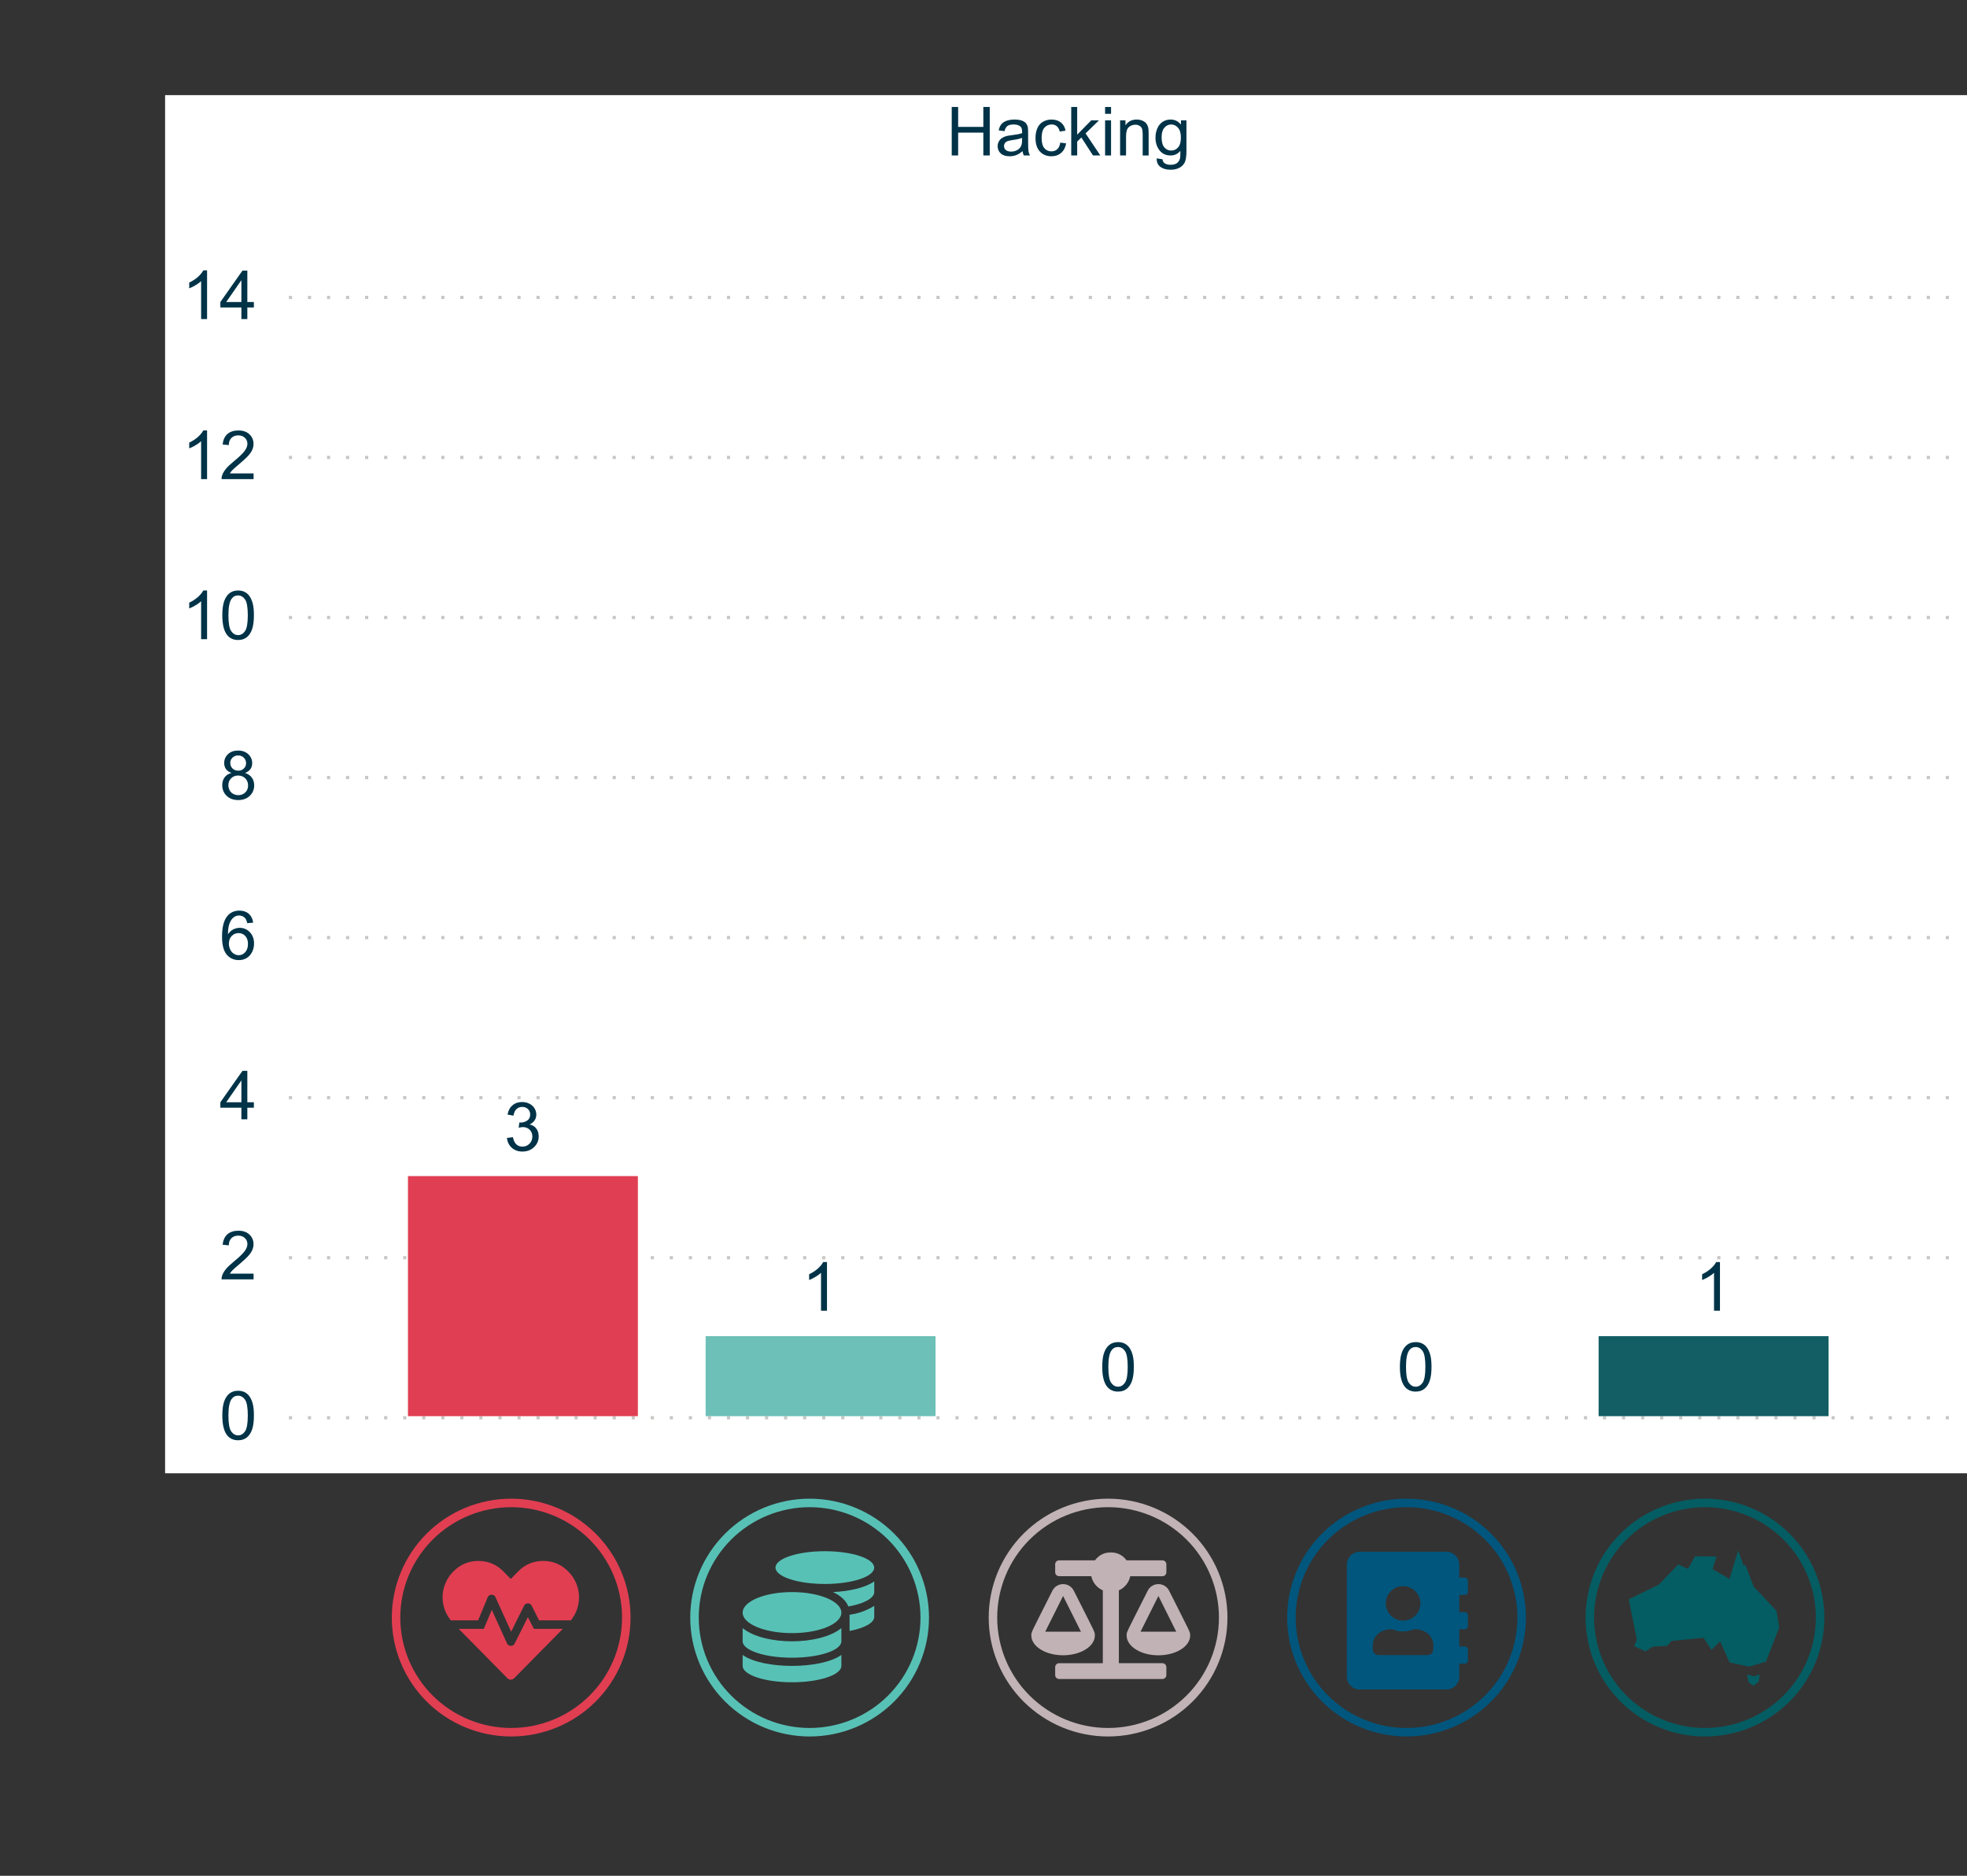 <?xml version="1.0" encoding="iso-8859-1"?>
<!-- Generator: Adobe Illustrator 25.4.1, SVG Export Plug-In . SVG Version: 6.00 Build 0)  -->
<svg version="1.1" id="Layer_1" xmlns="http://www.w3.org/2000/svg" xmlns:xlink="http://www.w3.org/1999/xlink" x="0px" y="0px"
	 viewBox="0 0 929.29 886.084" enable-background="new 0 0 929.29 886.084" xml:space="preserve">
<rect x="0" y="0" width="929.29" height="886.084" fill="#333333" stroke="none"/>
<g>
	<g>
		<rect x="78" y="44.938" fill="#FFFFFF" width="853.5" height="651"/>
		<g>
			<path fill="#003347" d="M449.632,73.438V50.535h3.031v9.405h11.904v-9.405h3.031v22.903h-3.031V62.643
				h-11.904v10.795H449.632z"/>
		</g>
		<g>
			<path fill="#003347" d="M483.111,71.392c-1.042,0.885-2.044,1.51-3.007,1.875s-1.998,0.547-3.101,0.547
				c-1.823,0-3.224-0.445-4.203-1.336c-0.979-0.89-1.468-2.028-1.468-3.414
				c0-0.812,0.185-1.554,0.554-2.226s0.854-1.211,1.453-1.617c0.599-0.406,1.273-0.713,2.023-0.922
				c0.552-0.146,1.385-0.286,2.5-0.422c2.27-0.271,3.942-0.594,5.015-0.969
				c0.01-0.385,0.016-0.63,0.016-0.734c0-1.146-0.266-1.953-0.797-2.422
				c-0.719-0.635-1.786-0.953-3.203-0.953c-1.323,0-2.299,0.232-2.929,0.695
				c-0.63,0.464-1.096,1.284-1.398,2.461l-2.75-0.375c0.25-1.177,0.662-2.127,1.234-2.851
				c0.573-0.724,1.401-1.281,2.484-1.672s2.338-0.586,3.765-0.586c1.417,0,2.567,0.167,3.453,0.5
				c0.885,0.334,1.536,0.753,1.953,1.258c0.416,0.505,0.709,1.143,0.875,1.914
				c0.094,0.479,0.141,1.344,0.141,2.593v3.75c0,2.614,0.06,4.268,0.18,4.96
				c0.12,0.692,0.356,1.356,0.711,1.992h-2.937C483.382,72.855,483.194,72.173,483.111,71.392z
				 M482.877,65.112c-1.021,0.416-2.552,0.771-4.593,1.062c-1.156,0.167-1.974,0.354-2.453,0.562
				c-0.479,0.208-0.849,0.513-1.109,0.914c-0.261,0.401-0.391,0.846-0.391,1.335
				c0,0.75,0.284,1.375,0.851,1.875c0.568,0.5,1.398,0.75,2.492,0.75c1.083,0,2.046-0.237,2.89-0.711
				c0.843-0.474,1.463-1.122,1.859-1.945c0.302-0.635,0.453-1.572,0.453-2.812V65.112z"/>
		</g>
		<g>
			<path fill="#003347" d="M500.906,67.361l2.765,0.359c-0.302,1.906-1.076,3.398-2.32,4.476
				c-1.245,1.078-2.773,1.617-4.585,1.617c-2.271,0-4.096-0.742-5.476-2.226
				c-1.38-1.484-2.07-3.611-2.07-6.382c0-1.792,0.297-3.359,0.89-4.703
				c0.594-1.343,1.497-2.351,2.71-3.023s2.534-1.008,3.96-1.008c1.802,0,3.275,0.456,4.421,1.367
				c1.146,0.912,1.88,2.206,2.203,3.882l-2.734,0.422c-0.26-1.115-0.721-1.953-1.383-2.516
				c-0.661-0.562-1.46-0.843-2.398-0.843c-1.417,0-2.567,0.508-3.453,1.523
				c-0.885,1.016-1.328,2.622-1.328,4.82c0,2.229,0.427,3.848,1.281,4.858s1.969,1.516,3.343,1.516
				c1.104,0,2.026-0.338,2.765-1.016C500.24,69.809,500.708,68.767,500.906,67.361z"/>
		</g>
		<g>
			<path fill="#003347" d="M506.092,73.438V50.535h2.812v13.061l6.655-6.749h3.64l-6.343,6.155
				l6.983,10.436h-3.468l-5.483-8.483l-1.984,1.906v6.577H506.092z"/>
		</g>
		<g>
			<path fill="#003347" d="M522.089,53.769v-3.234h2.812v3.234H522.089z M522.089,73.438v-16.591h2.812v16.591
				H522.089z"/>
		</g>
		<g>
			<path fill="#003347" d="M529.182,73.438v-16.591h2.531v2.359c1.218-1.823,2.979-2.734,5.28-2.734
				c1,0,1.919,0.18,2.757,0.539s1.466,0.831,1.882,1.414s0.709,1.276,0.875,2.078
				c0.104,0.521,0.156,1.432,0.156,2.734v10.202h-2.812V63.346c0-1.146-0.109-2.002-0.328-2.57
				c-0.219-0.567-0.607-1.021-1.164-1.359c-0.557-0.338-1.21-0.507-1.96-0.507
				c-1.198,0-2.231,0.38-3.101,1.14c-0.87,0.761-1.305,2.203-1.305,4.328v9.061H529.182z"/>
		</g>
		<g>
			<path fill="#003347" d="M546.46,74.813l2.734,0.406c0.114,0.844,0.432,1.458,0.953,1.844
				c0.698,0.521,1.651,0.781,2.859,0.781c1.302,0,2.307-0.261,3.015-0.781
				c0.709-0.521,1.188-1.25,1.438-2.187c0.146-0.573,0.213-1.776,0.203-3.609
				c-1.229,1.448-2.76,2.171-4.593,2.171c-2.281,0-4.046-0.823-5.296-2.468s-1.875-3.619-1.875-5.921
				c0-1.583,0.286-3.044,0.859-4.382c0.573-1.338,1.403-2.372,2.492-3.101
				c1.088-0.729,2.367-1.094,3.835-1.094c1.958,0,3.572,0.792,4.843,2.375v-2h2.593v14.342
				c0,2.583-0.263,4.413-0.789,5.491s-1.359,1.929-2.5,2.554s-2.544,0.938-4.21,0.938
				c-1.979,0-3.577-0.445-4.796-1.336C547.007,77.946,546.419,76.604,546.46,74.813z M548.789,64.846
				c0,2.177,0.432,3.765,1.296,4.765c0.865,1,1.948,1.5,3.25,1.5c1.292,0,2.375-0.498,3.25-1.492
				c0.875-0.994,1.312-2.554,1.312-4.679c0-2.031-0.451-3.562-1.352-4.593
				c-0.901-1.031-1.987-1.546-3.257-1.546c-1.25,0-2.312,0.508-3.187,1.523
				C549.226,61.339,548.789,62.846,548.789,64.846z"/>
		</g>
	</g>
	<g>
		<path fill="#C8C6C4" d="M919.267,668.959h1.5v1.5h-1.5 M910.269,668.959h1.5v1.5h-1.5
			 M901.272,668.959h1.5v1.5h-1.5 M892.274,668.959h1.5v1.5h-1.5 M883.277,668.959h1.5
			v1.5h-1.5 M874.279,668.959h1.5v1.5h-1.5 M865.282,668.959h1.5v1.5h-1.5
			 M856.284,668.959h1.5v1.5h-1.5 M847.287,668.959h1.5v1.5h-1.5 M838.29,668.959h1.5
			v1.5h-1.5 M829.292,668.959h1.5v1.5h-1.5 M820.295,668.959h1.5v1.5h-1.5
			 M811.297,668.959h1.5v1.5h-1.5 M802.3,668.959h1.5v1.5h-1.5 M793.302,668.959h1.5
			v1.5h-1.5 M784.305,668.959h1.5v1.5h-1.5 M775.307,668.959h1.5v1.5h-1.5
			 M766.31,668.959h1.5v1.5h-1.5 M757.312,668.959h1.5v1.5h-1.5 M748.315,668.959h1.5
			v1.5h-1.5 M739.317,668.959h1.5v1.5h-1.5 M730.32,668.959h1.5v1.5h-1.5
			 M721.322,668.959h1.5v1.5h-1.5 M712.325,668.959h1.5v1.5h-1.5 M703.327,668.959h1.5
			v1.5h-1.5 M694.33,668.959h1.5v1.5h-1.5 M685.332,668.959h1.5v1.5h-1.5
			 M676.335,668.959h1.5v1.5h-1.5 M667.337,668.959h1.5v1.5h-1.5 M658.34,668.959h1.5
			v1.5h-1.5 M649.342,668.959h1.5v1.5h-1.5 M640.345,668.959h1.5v1.5h-1.5
			 M631.347,668.959h1.5v1.5h-1.5 M622.35,668.959h1.5v1.5h-1.5 M613.352,668.959h1.5
			v1.5h-1.5 M604.355,668.959h1.5v1.5h-1.5 M595.357,668.959h1.5v1.5h-1.5
			 M586.36,668.959h1.5v1.5h-1.5 M577.362,668.959h1.5v1.5h-1.5 M568.365,668.959h1.5
			v1.5h-1.5 M559.367,668.959h1.5v1.5h-1.5 M550.37,668.959h1.5v1.5h-1.5
			 M541.373,668.959h1.5v1.5h-1.5 M532.375,668.959h1.5v1.5h-1.5 M523.378,668.959h1.5
			v1.5h-1.5 M514.38,668.959h1.5v1.5h-1.5 M505.383,668.959h1.5v1.5h-1.5
			 M496.385,668.959h1.5v1.5h-1.5 M487.388,668.959h1.5v1.5h-1.5 M478.39,668.959h1.5
			v1.5h-1.5 M469.393,668.959h1.5v1.5h-1.5 M460.395,668.959h1.5v1.5h-1.5
			 M451.398,668.959h1.5v1.5h-1.5 M442.4,668.959h1.5v1.5h-1.5 M433.403,668.959h1.5
			v1.5h-1.5 M424.405,668.959h1.5v1.5h-1.5 M415.408,668.959h1.5v1.5h-1.5
			 M406.41,668.959h1.5v1.5h-1.5 M397.413,668.959h1.5v1.5h-1.5 M388.415,668.959h1.5
			v1.5h-1.5 M379.418,668.959h1.5v1.5h-1.5 M370.42,668.959h1.5v1.5h-1.5
			 M361.423,668.959h1.5v1.5h-1.5 M352.425,668.959h1.5v1.5h-1.5 M343.428,668.959h1.5
			v1.5h-1.5 M334.43,668.959h1.5v1.5h-1.5 M325.433,668.959h1.5v1.5h-1.5
			 M316.435,668.959h1.5v1.5h-1.5 M307.438,668.959h1.5v1.5h-1.5 M298.44,668.959h1.5
			v1.5h-1.5 M289.443,668.959h1.5v1.5h-1.5 M280.445,668.959h1.5v1.5h-1.5
			 M271.448,668.959h1.5v1.5h-1.5 M262.451,668.959h1.5v1.5h-1.5 M253.453,668.959h1.5v1.5
			h-1.5 M244.456,668.959h1.5v1.5h-1.5 M235.458,668.959h1.5v1.5h-1.5 M226.461,668.959
			h1.5v1.5h-1.5 M217.463,668.959h1.5v1.5h-1.5 M208.466,668.959h1.5v1.5h-1.5
			 M199.468,668.959h1.5v1.5h-1.5 M190.471,668.959h1.5v1.5h-1.5 M181.473,668.959h1.5
			v1.5h-1.5 M172.476,668.959h1.5v1.5h-1.5 M163.478,668.959h1.5v1.5h-1.5
			 M154.481,668.959h1.5v1.5h-1.5 M145.483,668.959h1.5v1.5h-1.5 M136.486,668.959h1.5
			v1.5h-1.5"/>
		<g>
			<path fill="#003347" d="M105.028,668.654c0-2.708,0.278-4.887,0.835-6.537s1.385-2.923,2.483-3.818
				s2.481-1.344,4.147-1.344c1.229,0,2.306,0.248,3.233,0.742s1.692,1.208,2.296,2.14
				c0.604,0.932,1.078,2.067,1.421,3.405c0.344,1.338,0.516,3.142,0.516,5.412
				c0,2.686-0.276,4.854-0.828,6.505c-0.552,1.65-1.377,2.926-2.476,3.826
				c-1.099,0.901-2.486,1.352-4.163,1.352c-2.208,0-3.941-0.791-5.201-2.374
				C105.783,676.057,105.028,672.954,105.028,668.654z M107.918,668.654c0,3.759,0.439,6.261,1.32,7.505
				c0.879,1.244,1.965,1.866,3.256,1.866c1.291,0,2.376-0.625,3.256-1.874
				c0.88-1.25,1.32-3.749,1.32-7.497c0-3.77-0.44-6.273-1.32-7.513s-1.976-1.859-3.288-1.859
				c-1.291,0-2.322,0.547-3.093,1.641C108.402,662.318,107.918,664.895,107.918,668.654z"/>
		</g>
		<path fill="#C8C6C4" d="M919.267,593.356h1.5v1.5h-1.5 M910.269,593.356h1.5v1.5h-1.5
			 M901.272,593.356h1.5v1.5h-1.5 M892.274,593.356h1.5v1.5h-1.5 M883.277,593.356h1.5
			v1.5h-1.5 M874.279,593.356h1.5v1.5h-1.5 M865.282,593.356h1.5v1.5h-1.5
			 M856.284,593.356h1.5v1.5h-1.5 M847.287,593.356h1.5v1.5h-1.5 M838.29,593.356h1.5
			v1.5h-1.5 M829.292,593.356h1.5v1.5h-1.5 M820.295,593.356h1.5v1.5h-1.5
			 M811.297,593.356h1.5v1.5h-1.5 M802.3,593.356h1.5v1.5h-1.5 M793.302,593.356h1.5
			v1.5h-1.5 M784.305,593.356h1.5v1.5h-1.5 M775.307,593.356h1.5v1.5h-1.5
			 M766.31,593.356h1.5v1.5h-1.5 M757.312,593.356h1.5v1.5h-1.5 M748.315,593.356h1.5
			v1.5h-1.5 M739.317,593.356h1.5v1.5h-1.5 M730.32,593.356h1.5v1.5h-1.5
			 M721.322,593.356h1.5v1.5h-1.5 M712.325,593.356h1.5v1.5h-1.5 M703.327,593.356h1.5
			v1.5h-1.5 M694.33,593.356h1.5v1.5h-1.5 M685.332,593.356h1.5v1.5h-1.5
			 M676.335,593.356h1.5v1.5h-1.5 M667.337,593.356h1.5v1.5h-1.5 M658.34,593.356h1.5
			v1.5h-1.5 M649.342,593.356h1.5v1.5h-1.5 M640.345,593.356h1.5v1.5h-1.5
			 M631.347,593.356h1.5v1.5h-1.5 M622.35,593.356h1.5v1.5h-1.5 M613.352,593.356h1.5
			v1.5h-1.5 M604.355,593.356h1.5v1.5h-1.5 M595.357,593.356h1.5v1.5h-1.5
			 M586.36,593.356h1.5v1.5h-1.5 M577.362,593.356h1.5v1.5h-1.5 M568.365,593.356h1.5
			v1.5h-1.5 M559.367,593.356h1.5v1.5h-1.5 M550.37,593.356h1.5v1.5h-1.5
			 M541.373,593.356h1.5v1.5h-1.5 M532.375,593.356h1.5v1.5h-1.5 M523.378,593.356h1.5
			v1.5h-1.5 M514.38,593.356h1.5v1.5h-1.5 M505.383,593.356h1.5v1.5h-1.5
			 M496.385,593.356h1.5v1.5h-1.5 M487.388,593.356h1.5v1.5h-1.5 M478.39,593.356h1.5
			v1.5h-1.5 M469.393,593.356h1.5v1.5h-1.5 M460.395,593.356h1.5v1.5h-1.5
			 M451.398,593.356h1.5v1.5h-1.5 M442.4,593.356h1.5v1.5h-1.5 M433.403,593.356h1.5
			v1.5h-1.5 M424.405,593.356h1.5v1.5h-1.5 M415.408,593.356h1.5v1.5h-1.5
			 M406.41,593.356h1.5v1.5h-1.5 M397.413,593.356h1.5v1.5h-1.5 M388.415,593.356h1.5
			v1.5h-1.5 M379.418,593.356h1.5v1.5h-1.5 M370.42,593.356h1.5v1.5h-1.5
			 M361.423,593.356h1.5v1.5h-1.5 M352.425,593.356h1.5v1.5h-1.5 M343.428,593.356h1.5
			v1.5h-1.5 M334.43,593.356h1.5v1.5h-1.5 M325.433,593.356h1.5v1.5h-1.5
			 M316.435,593.356h1.5v1.5h-1.5 M307.438,593.356h1.5v1.5h-1.5 M298.44,593.356h1.5
			v1.5h-1.5 M289.443,593.356h1.5v1.5h-1.5 M280.445,593.356h1.5v1.5h-1.5
			 M271.448,593.356h1.5v1.5h-1.5 M262.451,593.356h1.5v1.5h-1.5 M253.453,593.356h1.5v1.5
			h-1.5 M244.456,593.356h1.5v1.5h-1.5 M235.458,593.356h1.5v1.5h-1.5 M226.461,593.356
			h1.5v1.5h-1.5 M217.463,593.356h1.5v1.5h-1.5 M208.466,593.356h1.5v1.5h-1.5
			 M199.468,593.356h1.5v1.5h-1.5 M190.471,593.356h1.5v1.5h-1.5 M181.473,593.356h1.5
			v1.5h-1.5 M172.476,593.356h1.5v1.5h-1.5 M163.478,593.356h1.5v1.5h-1.5
			 M154.481,593.356h1.5v1.5h-1.5 M145.483,593.356h1.5v1.5h-1.5 M136.486,593.356h1.5
			v1.5h-1.5"/>
		<g>
			<path fill="#003347" d="M119.804,601.64v2.702h-15.135c-0.021-0.677,0.088-1.327,0.328-1.952
				c0.385-1.031,1.002-2.046,1.851-3.046s2.075-2.155,3.679-3.468
				c2.488-2.04,4.17-3.657,5.044-4.85c0.875-1.191,1.312-2.319,1.312-3.381
				c0-1.114-0.398-2.054-1.195-2.819c-0.796-0.766-1.835-1.148-3.116-1.148
				c-1.354,0-2.437,0.406-3.249,1.219c-0.812,0.812-1.224,1.937-1.234,3.373l-2.889-0.296
				c0.198-2.156,0.942-3.798,2.233-4.928s3.025-1.695,5.201-1.695c2.197,0,3.936,0.609,5.217,1.827
				c1.281,1.219,1.921,2.729,1.921,4.53c0,0.916-0.188,1.816-0.562,2.702
				c-0.375,0.885-0.998,1.816-1.867,2.795c-0.87,0.979-2.314,2.322-4.334,4.03
				c-1.687,1.416-2.77,2.377-3.249,2.882s-0.875,1.013-1.187,1.522H119.804z"/>
		</g>
		<path fill="#C8C6C4" d="M919.267,517.753h1.5v1.5h-1.5 M910.269,517.753h1.5v1.5h-1.5
			 M901.272,517.753h1.5v1.5h-1.5 M892.274,517.753h1.5v1.5h-1.5 M883.277,517.753h1.5
			v1.5h-1.5 M874.279,517.753h1.5v1.5h-1.5 M865.282,517.753h1.5v1.5h-1.5
			 M856.284,517.753h1.5v1.5h-1.5 M847.287,517.753h1.5v1.5h-1.5 M838.29,517.753h1.5
			v1.5h-1.5 M829.292,517.753h1.5v1.5h-1.5 M820.295,517.753h1.5v1.5h-1.5
			 M811.297,517.753h1.5v1.5h-1.5 M802.3,517.753h1.5v1.5h-1.5 M793.302,517.753h1.5
			v1.5h-1.5 M784.305,517.753h1.5v1.5h-1.5 M775.307,517.753h1.5v1.5h-1.5
			 M766.31,517.753h1.5v1.5h-1.5 M757.312,517.753h1.5v1.5h-1.5 M748.315,517.753h1.5
			v1.5h-1.5 M739.317,517.753h1.5v1.5h-1.5 M730.32,517.753h1.5v1.5h-1.5
			 M721.322,517.753h1.5v1.5h-1.5 M712.325,517.753h1.5v1.5h-1.5 M703.327,517.753h1.5
			v1.5h-1.5 M694.33,517.753h1.5v1.5h-1.5 M685.332,517.753h1.5v1.5h-1.5
			 M676.335,517.753h1.5v1.5h-1.5 M667.337,517.753h1.5v1.5h-1.5 M658.34,517.753h1.5
			v1.5h-1.5 M649.342,517.753h1.5v1.5h-1.5 M640.345,517.753h1.5v1.5h-1.5
			 M631.347,517.753h1.5v1.5h-1.5 M622.35,517.753h1.5v1.5h-1.5 M613.352,517.753h1.5
			v1.5h-1.5 M604.355,517.753h1.5v1.5h-1.5 M595.357,517.753h1.5v1.5h-1.5
			 M586.36,517.753h1.5v1.5h-1.5 M577.362,517.753h1.5v1.5h-1.5 M568.365,517.753h1.5
			v1.5h-1.5 M559.367,517.753h1.5v1.5h-1.5 M550.37,517.753h1.5v1.5h-1.5
			 M541.373,517.753h1.5v1.5h-1.5 M532.375,517.753h1.5v1.5h-1.5 M523.378,517.753h1.5
			v1.5h-1.5 M514.38,517.753h1.5v1.5h-1.5 M505.383,517.753h1.5v1.5h-1.5
			 M496.385,517.753h1.5v1.5h-1.5 M487.388,517.753h1.5v1.5h-1.5 M478.39,517.753h1.5
			v1.5h-1.5 M469.393,517.753h1.5v1.5h-1.5 M460.395,517.753h1.5v1.5h-1.5
			 M451.398,517.753h1.5v1.5h-1.5 M442.4,517.753h1.5v1.5h-1.5 M433.403,517.753h1.5
			v1.5h-1.5 M424.405,517.753h1.5v1.5h-1.5 M415.408,517.753h1.5v1.5h-1.5
			 M406.41,517.753h1.5v1.5h-1.5 M397.413,517.753h1.5v1.5h-1.5 M388.415,517.753h1.5
			v1.5h-1.5 M379.418,517.753h1.5v1.5h-1.5 M370.42,517.753h1.5v1.5h-1.5
			 M361.423,517.753h1.5v1.5h-1.5 M352.425,517.753h1.5v1.5h-1.5 M343.428,517.753h1.5
			v1.5h-1.5 M334.43,517.753h1.5v1.5h-1.5 M325.433,517.753h1.5v1.5h-1.5
			 M316.435,517.753h1.5v1.5h-1.5 M307.438,517.753h1.5v1.5h-1.5 M298.44,517.753h1.5
			v1.5h-1.5 M289.443,517.753h1.5v1.5h-1.5 M280.445,517.753h1.5v1.5h-1.5
			 M271.448,517.753h1.5v1.5h-1.5 M262.451,517.753h1.5v1.5h-1.5 M253.453,517.753h1.5v1.5
			h-1.5 M244.456,517.753h1.5v1.5h-1.5 M235.458,517.753h1.5v1.5h-1.5 M226.461,517.753
			h1.5v1.5h-1.5 M217.463,517.753h1.5v1.5h-1.5 M208.466,517.753h1.5v1.5h-1.5
			 M199.468,517.753h1.5v1.5h-1.5 M190.471,517.753h1.5v1.5h-1.5 M181.473,517.753h1.5
			v1.5h-1.5 M172.476,517.753h1.5v1.5h-1.5 M163.478,517.753h1.5v1.5h-1.5
			 M154.481,517.753h1.5v1.5h-1.5 M145.483,517.753h1.5v1.5h-1.5 M136.486,517.753h1.5
			v1.5h-1.5"/>
		<g>
			<path fill="#003347" d="M114.041,528.739v-5.482h-9.934v-2.577l10.449-14.838h2.296v14.838h3.093v2.577
				h-3.093v5.482H114.041z M114.041,520.679v-10.324l-7.169,10.324H114.041z"/>
		</g>
		<path fill="#C8C6C4" d="M919.267,442.15h1.5v1.5h-1.5 M910.269,442.15h1.5v1.5h-1.5
			 M901.272,442.15h1.5v1.5h-1.5 M892.274,442.15h1.5v1.5h-1.5 M883.277,442.15h1.5
			v1.5h-1.5 M874.279,442.15h1.5v1.5h-1.5 M865.282,442.15h1.5v1.5h-1.5
			 M856.284,442.15h1.5v1.5h-1.5 M847.287,442.15h1.5v1.5h-1.5 M838.29,442.15h1.5
			v1.5h-1.5 M829.292,442.15h1.5v1.5h-1.5 M820.295,442.15h1.5v1.5h-1.5
			 M811.297,442.15h1.5v1.5h-1.5 M802.3,442.15h1.5v1.5h-1.5 M793.302,442.15h1.5
			v1.5h-1.5 M784.305,442.15h1.5v1.5h-1.5 M775.307,442.15h1.5v1.5h-1.5
			 M766.31,442.15h1.5v1.5h-1.5 M757.312,442.15h1.5v1.5h-1.5 M748.315,442.15h1.5v1.5
			h-1.5 M739.317,442.15h1.5v1.5h-1.5 M730.32,442.15h1.5v1.5h-1.5 M721.322,442.15h1.5
			v1.5h-1.5 M712.325,442.15h1.5v1.5h-1.5 M703.327,442.15h1.5v1.5h-1.5
			 M694.33,442.15h1.5v1.5h-1.5 M685.332,442.15h1.5v1.5h-1.5 M676.335,442.15h1.5
			v1.5h-1.5 M667.337,442.15h1.5v1.5h-1.5 M658.34,442.15h1.5v1.5h-1.5
			 M649.342,442.15h1.5v1.5h-1.5 M640.345,442.15h1.5v1.5h-1.5 M631.347,442.15h1.5
			v1.5h-1.5 M622.35,442.15h1.5v1.5h-1.5 M613.352,442.15h1.5v1.5h-1.5
			 M604.355,442.15h1.5v1.5h-1.5 M595.357,442.15h1.5v1.5h-1.5 M586.36,442.15h1.5
			v1.5h-1.5 M577.362,442.15h1.5v1.5h-1.5 M568.365,442.15h1.5v1.5h-1.5
			 M559.367,442.15h1.5v1.5h-1.5 M550.37,442.15h1.5v1.5h-1.5 M541.373,442.15h1.5
			v1.5h-1.5 M532.375,442.15h1.5v1.5h-1.5 M523.378,442.15h1.5v1.5h-1.5
			 M514.38,442.15h1.5v1.5h-1.5 M505.383,442.15h1.5v1.5h-1.5 M496.385,442.15h1.5v1.5
			h-1.5 M487.388,442.15h1.5v1.5h-1.5 M478.39,442.15h1.5v1.5h-1.5 M469.393,442.15h1.5
			v1.5h-1.5 M460.395,442.15h1.5v1.5h-1.5 M451.398,442.15h1.5v1.5h-1.5 M442.4,442.15
			h1.5v1.5h-1.5 M433.403,442.15h1.5v1.5h-1.5 M424.405,442.15h1.5v1.5h-1.5
			 M415.408,442.15h1.5v1.5h-1.5 M406.41,442.15h1.5v1.5h-1.5 M397.413,442.15h1.5v1.5
			h-1.5 M388.415,442.15h1.5v1.5h-1.5 M379.418,442.15h1.5v1.5h-1.5 M370.42,442.15
			h1.5v1.5h-1.5 M361.423,442.15h1.5v1.5h-1.5 M352.425,442.15h1.5v1.5h-1.5
			 M343.428,442.15h1.5v1.5h-1.5 M334.43,442.15h1.5v1.5h-1.5 M325.433,442.15h1.5
			v1.5h-1.5 M316.435,442.15h1.5v1.5h-1.5 M307.438,442.15h1.5v1.5h-1.5 M298.44,442.15
			h1.5v1.5h-1.5 M289.443,442.15h1.5v1.5h-1.5 M280.445,442.15h1.5v1.5h-1.5
			 M271.448,442.15h1.5v1.5h-1.5 M262.451,442.15h1.5v1.5h-1.5 M253.453,442.15h1.5v1.5
			h-1.5 M244.456,442.15h1.5v1.5h-1.5 M235.458,442.15h1.5v1.5h-1.5 M226.461,442.15
			h1.5v1.5h-1.5 M217.463,442.15h1.5v1.5h-1.5 M208.466,442.15h1.5v1.5h-1.5
			 M199.468,442.15h1.5v1.5h-1.5 M190.471,442.15h1.5v1.5h-1.5 M181.473,442.15h1.5
			v1.5h-1.5 M172.476,442.15h1.5v1.5h-1.5 M163.478,442.15h1.5v1.5h-1.5
			 M154.481,442.15h1.5v1.5h-1.5 M145.483,442.15h1.5v1.5h-1.5 M136.486,442.15h1.5
			v1.5h-1.5"/>
		<g>
			<path fill="#003347" d="M119.616,435.846l-2.795,0.219c-0.25-1.104-0.604-1.905-1.062-2.405
				c-0.76-0.802-1.697-1.203-2.811-1.203c-0.896,0-1.682,0.25-2.359,0.75
				c-0.885,0.646-1.583,1.588-2.093,2.827s-0.776,3.004-0.796,5.295
				c0.677-1.031,1.504-1.797,2.483-2.296c0.979-0.5,2.004-0.75,3.077-0.75
				c1.875,0,3.47,0.689,4.788,2.069c1.317,1.38,1.976,3.163,1.976,5.35
				c0,1.437-0.31,2.772-0.929,4.006c-0.62,1.234-1.471,2.179-2.554,2.835
				c-1.083,0.656-2.312,0.984-3.686,0.984c-2.343,0-4.254-0.861-5.732-2.585
				s-2.218-4.563-2.218-8.521c0-4.425,0.817-7.643,2.452-9.652c1.426-1.749,3.348-2.624,5.763-2.624
				c1.802,0,3.277,0.505,4.428,1.516C118.697,432.67,119.387,434.065,119.616,435.846z M108.136,445.717
				c0,0.969,0.206,1.896,0.617,2.78c0.411,0.885,0.986,1.56,1.726,2.022
				c0.739,0.464,1.515,0.695,2.327,0.695c1.187,0,2.207-0.479,3.061-1.438s1.281-2.259,1.281-3.904
				c0-1.583-0.421-2.829-1.265-3.741c-0.843-0.91-1.905-1.366-3.186-1.366
				c-1.271,0-2.348,0.456-3.233,1.366C108.579,443.044,108.136,444.238,108.136,445.717z"/>
		</g>
		<path fill="#C8C6C4" d="M919.267,366.546h1.5v1.5h-1.5 M910.269,366.546h1.5v1.5h-1.5
			 M901.272,366.546h1.5v1.5h-1.5 M892.274,366.546h1.5v1.5h-1.5 M883.277,366.546h1.5
			v1.5h-1.5 M874.279,366.546h1.5v1.5h-1.5 M865.282,366.546h1.5v1.5h-1.5
			 M856.284,366.546h1.5v1.5h-1.5 M847.287,366.546h1.5v1.5h-1.5 M838.29,366.546h1.5
			v1.5h-1.5 M829.292,366.546h1.5v1.5h-1.5 M820.295,366.546h1.5v1.5h-1.5
			 M811.297,366.546h1.5v1.5h-1.5 M802.3,366.546h1.5v1.5h-1.5 M793.302,366.546h1.5
			v1.5h-1.5 M784.305,366.546h1.5v1.5h-1.5 M775.307,366.546h1.5v1.5h-1.5
			 M766.31,366.546h1.5v1.5h-1.5 M757.312,366.546h1.5v1.5h-1.5 M748.315,366.546h1.5
			v1.5h-1.5 M739.317,366.546h1.5v1.5h-1.5 M730.32,366.546h1.5v1.5h-1.5
			 M721.322,366.546h1.5v1.5h-1.5 M712.325,366.546h1.5v1.5h-1.5 M703.327,366.546h1.5
			v1.5h-1.5 M694.33,366.546h1.5v1.5h-1.5 M685.332,366.546h1.5v1.5h-1.5
			 M676.335,366.546h1.5v1.5h-1.5 M667.337,366.546h1.5v1.5h-1.5 M658.34,366.546h1.5
			v1.5h-1.5 M649.342,366.546h1.5v1.5h-1.5 M640.345,366.546h1.5v1.5h-1.5
			 M631.347,366.546h1.5v1.5h-1.5 M622.35,366.546h1.5v1.5h-1.5 M613.352,366.546h1.5
			v1.5h-1.5 M604.355,366.546h1.5v1.5h-1.5 M595.357,366.546h1.5v1.5h-1.5
			 M586.36,366.546h1.5v1.5h-1.5 M577.362,366.546h1.5v1.5h-1.5 M568.365,366.546h1.5
			v1.5h-1.5 M559.367,366.546h1.5v1.5h-1.5 M550.37,366.546h1.5v1.5h-1.5
			 M541.373,366.546h1.5v1.5h-1.5 M532.375,366.546h1.5v1.5h-1.5 M523.378,366.546h1.5
			v1.5h-1.5 M514.38,366.546h1.5v1.5h-1.5 M505.383,366.546h1.5v1.5h-1.5
			 M496.385,366.546h1.5v1.5h-1.5 M487.388,366.546h1.5v1.5h-1.5 M478.39,366.546h1.5
			v1.5h-1.5 M469.393,366.546h1.5v1.5h-1.5 M460.395,366.546h1.5v1.5h-1.5
			 M451.398,366.546h1.5v1.5h-1.5 M442.4,366.546h1.5v1.5h-1.5 M433.403,366.546h1.5
			v1.5h-1.5 M424.405,366.546h1.5v1.5h-1.5 M415.408,366.546h1.5v1.5h-1.5
			 M406.41,366.546h1.5v1.5h-1.5 M397.413,366.546h1.5v1.5h-1.5 M388.415,366.546h1.5
			v1.5h-1.5 M379.418,366.546h1.5v1.5h-1.5 M370.42,366.546h1.5v1.5h-1.5
			 M361.423,366.546h1.5v1.5h-1.5 M352.425,366.546h1.5v1.5h-1.5 M343.428,366.546h1.5
			v1.5h-1.5 M334.43,366.546h1.5v1.5h-1.5 M325.433,366.546h1.5v1.5h-1.5
			 M316.435,366.546h1.5v1.5h-1.5 M307.438,366.546h1.5v1.5h-1.5 M298.44,366.546h1.5
			v1.5h-1.5 M289.443,366.546h1.5v1.5h-1.5 M280.445,366.546h1.5v1.5h-1.5
			 M271.448,366.546h1.5v1.5h-1.5 M262.451,366.546h1.5v1.5h-1.5 M253.453,366.546h1.5v1.5
			h-1.5 M244.456,366.546h1.5v1.5h-1.5 M235.458,366.546h1.5v1.5h-1.5 M226.461,366.546
			h1.5v1.5h-1.5 M217.463,366.546h1.5v1.5h-1.5 M208.466,366.546h1.5v1.5h-1.5
			 M199.468,366.546h1.5v1.5h-1.5 M190.471,366.546h1.5v1.5h-1.5 M181.473,366.546h1.5
			v1.5h-1.5 M172.476,366.546h1.5v1.5h-1.5 M163.478,366.546h1.5v1.5h-1.5
			 M154.481,366.546h1.5v1.5h-1.5 M145.483,366.546h1.5v1.5h-1.5 M136.486,366.546h1.5
			v1.5h-1.5"/>
		<g>
			<path fill="#003347" d="M109.354,365.116c-1.166-0.427-2.03-1.036-2.592-1.828
				c-0.562-0.791-0.844-1.739-0.844-2.842c0-1.666,0.599-3.066,1.796-4.202
				c1.197-1.135,2.791-1.703,4.779-1.703c1.999,0,3.608,0.581,4.826,1.742s1.828,2.575,1.828,4.241
				c0,1.062-0.279,1.986-0.836,2.772c-0.557,0.787-1.403,1.393-2.538,1.82
				c1.406,0.459,2.476,1.197,3.21,2.218c0.734,1.021,1.101,2.239,1.101,3.655
				c0,1.958-0.693,3.603-2.077,4.936c-1.385,1.333-3.208,2-5.467,2
				c-2.26,0-4.082-0.669-5.467-2.007c-1.385-1.338-2.077-3.006-2.077-5.006
				c0-1.489,0.377-2.736,1.132-3.741C106.884,366.165,107.959,365.48,109.354,365.116z M107.887,370.926
				c0,0.802,0.189,1.578,0.57,2.327c0.38,0.75,0.945,1.331,1.695,1.742
				c0.75,0.412,1.557,0.617,2.421,0.617c1.343,0,2.452-0.432,3.327-1.296
				c0.875-0.864,1.312-1.963,1.312-3.296c0-1.354-0.45-2.473-1.351-3.358
				c-0.901-0.885-2.028-1.328-3.381-1.328c-1.322,0-2.418,0.438-3.288,1.312
				C108.321,368.52,107.887,369.614,107.887,370.926z M108.792,360.352c0,1.083,0.349,1.968,1.046,2.655
				c0.698,0.687,1.604,1.031,2.718,1.031c1.083,0,1.97-0.341,2.663-1.023
				c0.692-0.682,1.039-1.518,1.039-2.507c0-1.031-0.357-1.898-1.07-2.601
				c-0.713-0.703-1.601-1.054-2.663-1.054c-1.073,0-1.963,0.343-2.671,1.031
				C109.146,358.571,108.792,359.394,108.792,360.352z"/>
		</g>
		<path fill="#C8C6C4" d="M919.267,290.943h1.5v1.5h-1.5 M910.269,290.943h1.5v1.5h-1.5
			 M901.272,290.943h1.5v1.5h-1.5 M892.274,290.943h1.5v1.5h-1.5 M883.277,290.943h1.5
			v1.5h-1.5 M874.279,290.943h1.5v1.5h-1.5 M865.282,290.943h1.5v1.5h-1.5
			 M856.284,290.943h1.5v1.5h-1.5 M847.287,290.943h1.5v1.5h-1.5 M838.29,290.943h1.5
			v1.5h-1.5 M829.292,290.943h1.5v1.5h-1.5 M820.295,290.943h1.5v1.5h-1.5
			 M811.297,290.943h1.5v1.5h-1.5 M802.3,290.943h1.5v1.5h-1.5 M793.302,290.943h1.5
			v1.5h-1.5 M784.305,290.943h1.5v1.5h-1.5 M775.307,290.943h1.5v1.5h-1.5
			 M766.31,290.943h1.5v1.5h-1.5 M757.312,290.943h1.5v1.5h-1.5 M748.315,290.943h1.5
			v1.5h-1.5 M739.317,290.943h1.5v1.5h-1.5 M730.32,290.943h1.5v1.5h-1.5
			 M721.322,290.943h1.5v1.5h-1.5 M712.325,290.943h1.5v1.5h-1.5 M703.327,290.943h1.5
			v1.5h-1.5 M694.33,290.943h1.5v1.5h-1.5 M685.332,290.943h1.5v1.5h-1.5
			 M676.335,290.943h1.5v1.5h-1.5 M667.337,290.943h1.5v1.5h-1.5 M658.34,290.943h1.5
			v1.5h-1.5 M649.342,290.943h1.5v1.5h-1.5 M640.345,290.943h1.5v1.5h-1.5
			 M631.347,290.943h1.5v1.5h-1.5 M622.35,290.943h1.5v1.5h-1.5 M613.352,290.943h1.5
			v1.5h-1.5 M604.355,290.943h1.5v1.5h-1.5 M595.357,290.943h1.5v1.5h-1.5
			 M586.36,290.943h1.5v1.5h-1.5 M577.362,290.943h1.5v1.5h-1.5 M568.365,290.943h1.5
			v1.5h-1.5 M559.367,290.943h1.5v1.5h-1.5 M550.37,290.943h1.5v1.5h-1.5
			 M541.373,290.943h1.5v1.5h-1.5 M532.375,290.943h1.5v1.5h-1.5 M523.378,290.943h1.5
			v1.5h-1.5 M514.38,290.943h1.5v1.5h-1.5 M505.383,290.943h1.5v1.5h-1.5
			 M496.385,290.943h1.5v1.5h-1.5 M487.388,290.943h1.5v1.5h-1.5 M478.39,290.943h1.5
			v1.5h-1.5 M469.393,290.943h1.5v1.5h-1.5 M460.395,290.943h1.5v1.5h-1.5
			 M451.398,290.943h1.5v1.5h-1.5 M442.4,290.943h1.5v1.5h-1.5 M433.403,290.943h1.5
			v1.5h-1.5 M424.405,290.943h1.5v1.5h-1.5 M415.408,290.943h1.5v1.5h-1.5
			 M406.41,290.943h1.5v1.5h-1.5 M397.413,290.943h1.5v1.5h-1.5 M388.415,290.943h1.5
			v1.5h-1.5 M379.418,290.943h1.5v1.5h-1.5 M370.42,290.943h1.5v1.5h-1.5
			 M361.423,290.943h1.5v1.5h-1.5 M352.425,290.943h1.5v1.5h-1.5 M343.428,290.943h1.5
			v1.5h-1.5 M334.43,290.943h1.5v1.5h-1.5 M325.433,290.943h1.5v1.5h-1.5
			 M316.435,290.943h1.5v1.5h-1.5 M307.438,290.943h1.5v1.5h-1.5 M298.44,290.943h1.5
			v1.5h-1.5 M289.443,290.943h1.5v1.5h-1.5 M280.445,290.943h1.5v1.5h-1.5
			 M271.448,290.943h1.5v1.5h-1.5 M262.451,290.943h1.5v1.5h-1.5 M253.453,290.943h1.5v1.5
			h-1.5 M244.456,290.943h1.5v1.5h-1.5 M235.458,290.943h1.5v1.5h-1.5 M226.461,290.943
			h1.5v1.5h-1.5 M217.463,290.943h1.5v1.5h-1.5 M208.466,290.943h1.5v1.5h-1.5
			 M199.468,290.943h1.5v1.5h-1.5 M190.471,290.943h1.5v1.5h-1.5 M181.473,290.943h1.5
			v1.5h-1.5 M172.476,290.943h1.5v1.5h-1.5 M163.478,290.943h1.5v1.5h-1.5
			 M154.481,290.943h1.5v1.5h-1.5 M145.483,290.943h1.5v1.5h-1.5 M136.486,290.943h1.5
			v1.5h-1.5"/>
		<g>
			<path fill="#003347" d="M97.829,301.93h-2.811v-17.915c-0.677,0.646-1.565,1.292-2.663,1.937
				c-1.099,0.646-2.085,1.13-2.96,1.453v-2.718c1.572-0.739,2.947-1.635,4.124-2.687
				c1.176-1.052,2.009-2.072,2.499-3.062h1.812V301.93z"/>
		</g>
		<g>
			<path fill="#003347" d="M105.028,290.637c0-2.707,0.278-4.886,0.835-6.537
				c0.557-1.65,1.385-2.923,2.483-3.819c1.099-0.895,2.481-1.343,4.147-1.343
				c1.229,0,2.306,0.248,3.233,0.742s1.692,1.208,2.296,2.14c0.604,0.932,1.078,2.067,1.421,3.405
				c0.344,1.338,0.516,3.142,0.516,5.412c0,2.687-0.276,4.855-0.828,6.505
				c-0.552,1.65-1.377,2.926-2.476,3.827c-1.099,0.901-2.486,1.351-4.163,1.351
				c-2.208,0-3.941-0.791-5.201-2.374C105.783,298.04,105.028,294.938,105.028,290.637z M107.918,290.637
				c0,3.759,0.439,6.261,1.32,7.505c0.879,1.245,1.965,1.867,3.256,1.867
				c1.291,0,2.376-0.625,3.256-1.875s1.32-3.749,1.32-7.497c0-3.769-0.44-6.273-1.32-7.513
				c-0.88-1.239-1.976-1.858-3.288-1.858c-1.291,0-2.322,0.546-3.093,1.64
				C108.402,284.301,107.918,286.878,107.918,290.637z"/>
		</g>
		<path fill="#C8C6C4" d="M919.267,215.34h1.5v1.5h-1.5 M910.269,215.34h1.5v1.5h-1.5
			 M901.272,215.34h1.5v1.5h-1.5 M892.274,215.34h1.5v1.5h-1.5 M883.277,215.34h1.5
			v1.5h-1.5 M874.279,215.34h1.5v1.5h-1.5 M865.282,215.34h1.5v1.5h-1.5
			 M856.284,215.34h1.5v1.5h-1.5 M847.287,215.34h1.5v1.5h-1.5 M838.29,215.34h1.5
			v1.5h-1.5 M829.292,215.34h1.5v1.5h-1.5 M820.295,215.34h1.5v1.5h-1.5
			 M811.297,215.34h1.5v1.5h-1.5 M802.3,215.34h1.5v1.5h-1.5 M793.302,215.34h1.5
			v1.5h-1.5 M784.305,215.34h1.5v1.5h-1.5 M775.307,215.34h1.5v1.5h-1.5
			 M766.31,215.34h1.5v1.5h-1.5 M757.312,215.34h1.5v1.5h-1.5 M748.315,215.34h1.5
			v1.5h-1.5 M739.317,215.34h1.5v1.5h-1.5 M730.32,215.34h1.5v1.5h-1.5
			 M721.322,215.34h1.5v1.5h-1.5 M712.325,215.34h1.5v1.5h-1.5 M703.327,215.34h1.5
			v1.5h-1.5 M694.33,215.34h1.5v1.5h-1.5 M685.332,215.34h1.5v1.5h-1.5
			 M676.335,215.34h1.5v1.5h-1.5 M667.337,215.34h1.5v1.5h-1.5 M658.34,215.34h1.5
			v1.5h-1.5 M649.342,215.34h1.5v1.5h-1.5 M640.345,215.34h1.5v1.5h-1.5
			 M631.347,215.34h1.5v1.5h-1.5 M622.35,215.34h1.5v1.5h-1.5 M613.352,215.34h1.5
			v1.5h-1.5 M604.355,215.34h1.5v1.5h-1.5 M595.357,215.34h1.5v1.5h-1.5
			 M586.36,215.34h1.5v1.5h-1.5 M577.362,215.34h1.5v1.5h-1.5 M568.365,215.34h1.5
			v1.5h-1.5 M559.367,215.34h1.5v1.5h-1.5 M550.37,215.34h1.5v1.5h-1.5
			 M541.373,215.34h1.5v1.5h-1.5 M532.375,215.34h1.5v1.5h-1.5 M523.378,215.34h1.5
			v1.5h-1.5 M514.38,215.34h1.5v1.5h-1.5 M505.383,215.34h1.5v1.5h-1.5
			 M496.385,215.34h1.5v1.5h-1.5 M487.388,215.34h1.5v1.5h-1.5 M478.39,215.34h1.5
			v1.5h-1.5 M469.393,215.34h1.5v1.5h-1.5 M460.395,215.34h1.5v1.5h-1.5
			 M451.398,215.34h1.5v1.5h-1.5 M442.4,215.34h1.5v1.5h-1.5 M433.403,215.34h1.5
			v1.5h-1.5 M424.405,215.34h1.5v1.5h-1.5 M415.408,215.34h1.5v1.5h-1.5
			 M406.41,215.34h1.5v1.5h-1.5 M397.413,215.34h1.5v1.5h-1.5 M388.415,215.34h1.5
			v1.5h-1.5 M379.418,215.34h1.5v1.5h-1.5 M370.42,215.34h1.5v1.5h-1.5
			 M361.423,215.34h1.5v1.5h-1.5 M352.425,215.34h1.5v1.5h-1.5 M343.428,215.34h1.5
			v1.5h-1.5 M334.43,215.34h1.5v1.5h-1.5 M325.433,215.34h1.5v1.5h-1.5
			 M316.435,215.34h1.5v1.5h-1.5 M307.438,215.34h1.5v1.5h-1.5 M298.44,215.34h1.5
			v1.5h-1.5 M289.443,215.34h1.5v1.5h-1.5 M280.445,215.34h1.5v1.5h-1.5
			 M271.448,215.34h1.5v1.5h-1.5 M262.451,215.34h1.5v1.5h-1.5 M253.453,215.34h1.5v1.5
			h-1.5 M244.456,215.34h1.5v1.5h-1.5 M235.458,215.34h1.5v1.5h-1.5 M226.461,215.34
			h1.5v1.5h-1.5 M217.463,215.34h1.5v1.5h-1.5 M208.466,215.34h1.5v1.5h-1.5
			 M199.468,215.34h1.5v1.5h-1.5 M190.471,215.34h1.5v1.5h-1.5 M181.473,215.34h1.5
			v1.5h-1.5 M172.476,215.34h1.5v1.5h-1.5 M163.478,215.34h1.5v1.5h-1.5
			 M154.481,215.34h1.5v1.5h-1.5 M145.483,215.34h1.5v1.5h-1.5 M136.486,215.34h1.5
			v1.5h-1.5"/>
		<g>
			<path fill="#003347" d="M97.829,226.326h-2.811v-17.915c-0.677,0.646-1.565,1.292-2.663,1.937
				c-1.099,0.646-2.085,1.13-2.96,1.453v-2.718c1.572-0.739,2.947-1.635,4.124-2.687
				c1.176-1.052,2.009-2.072,2.499-3.062h1.812V226.326z"/>
		</g>
		<g>
			<path fill="#003347" d="M119.804,223.624v2.702h-15.135c-0.021-0.677,0.088-1.328,0.328-1.952
				c0.385-1.031,1.002-2.046,1.851-3.046s2.075-2.155,3.679-3.467
				c2.488-2.041,4.17-3.657,5.044-4.85c0.875-1.192,1.312-2.319,1.312-3.382
				c0-1.114-0.398-2.054-1.195-2.819c-0.796-0.766-1.835-1.148-3.116-1.148
				c-1.354,0-2.437,0.406-3.249,1.218c-0.812,0.812-1.224,1.937-1.234,3.374l-2.889-0.297
				c0.198-2.155,0.942-3.798,2.233-4.928s3.025-1.695,5.201-1.695c2.197,0,3.936,0.609,5.217,1.828
				s1.921,2.728,1.921,4.529c0,0.916-0.188,1.817-0.562,2.702c-0.375,0.885-0.998,1.817-1.867,2.796
				c-0.87,0.979-2.314,2.322-4.334,4.03c-1.687,1.416-2.77,2.376-3.249,2.881
				c-0.479,0.505-0.875,1.013-1.187,1.523H119.804z"/>
		</g>
		<path fill="#C8C6C4" d="M919.267,139.737h1.5v1.5h-1.5 M910.269,139.737h1.5v1.5h-1.5
			 M901.272,139.737h1.5v1.5h-1.5 M892.274,139.737h1.5v1.5h-1.5 M883.277,139.737h1.5
			v1.5h-1.5 M874.279,139.737h1.5v1.5h-1.5 M865.282,139.737h1.5v1.5h-1.5
			 M856.284,139.737h1.5v1.5h-1.5 M847.287,139.737h1.5v1.5h-1.5 M838.29,139.737h1.5
			v1.5h-1.5 M829.292,139.737h1.5v1.5h-1.5 M820.295,139.737h1.5v1.5h-1.5
			 M811.297,139.737h1.5v1.5h-1.5 M802.3,139.737h1.5v1.5h-1.5 M793.302,139.737h1.5
			v1.5h-1.5 M784.305,139.737h1.5v1.5h-1.5 M775.307,139.737h1.5v1.5h-1.5
			 M766.31,139.737h1.5v1.5h-1.5 M757.312,139.737h1.5v1.5h-1.5 M748.315,139.737h1.5
			v1.5h-1.5 M739.317,139.737h1.5v1.5h-1.5 M730.32,139.737h1.5v1.5h-1.5
			 M721.322,139.737h1.5v1.5h-1.5 M712.325,139.737h1.5v1.5h-1.5 M703.327,139.737h1.5
			v1.5h-1.5 M694.33,139.737h1.5v1.5h-1.5 M685.332,139.737h1.5v1.5h-1.5
			 M676.335,139.737h1.5v1.5h-1.5 M667.337,139.737h1.5v1.5h-1.5 M658.34,139.737h1.5
			v1.5h-1.5 M649.342,139.737h1.5v1.5h-1.5 M640.345,139.737h1.5v1.5h-1.5
			 M631.347,139.737h1.5v1.5h-1.5 M622.35,139.737h1.5v1.5h-1.5 M613.352,139.737h1.5
			v1.5h-1.5 M604.355,139.737h1.5v1.5h-1.5 M595.357,139.737h1.5v1.5h-1.5
			 M586.36,139.737h1.5v1.5h-1.5 M577.362,139.737h1.5v1.5h-1.5 M568.365,139.737h1.5
			v1.5h-1.5 M559.367,139.737h1.5v1.5h-1.5 M550.37,139.737h1.5v1.5h-1.5
			 M541.373,139.737h1.5v1.5h-1.5 M532.375,139.737h1.5v1.5h-1.5 M523.378,139.737h1.5
			v1.5h-1.5 M514.38,139.737h1.5v1.5h-1.5 M505.383,139.737h1.5v1.5h-1.5
			 M496.385,139.737h1.5v1.5h-1.5 M487.388,139.737h1.5v1.5h-1.5 M478.39,139.737h1.5
			v1.5h-1.5 M469.393,139.737h1.5v1.5h-1.5 M460.395,139.737h1.5v1.5h-1.5
			 M451.398,139.737h1.5v1.5h-1.5 M442.4,139.737h1.5v1.5h-1.5 M433.403,139.737h1.5
			v1.5h-1.5 M424.405,139.737h1.5v1.5h-1.5 M415.408,139.737h1.5v1.5h-1.5
			 M406.41,139.737h1.5v1.5h-1.5 M397.413,139.737h1.5v1.5h-1.5 M388.415,139.737h1.5
			v1.5h-1.5 M379.418,139.737h1.5v1.5h-1.5 M370.42,139.737h1.5v1.5h-1.5
			 M361.423,139.737h1.5v1.5h-1.5 M352.425,139.737h1.5v1.5h-1.5 M343.428,139.737h1.5
			v1.5h-1.5 M334.43,139.737h1.5v1.5h-1.5 M325.433,139.737h1.5v1.5h-1.5
			 M316.435,139.737h1.5v1.5h-1.5 M307.438,139.737h1.5v1.5h-1.5 M298.44,139.737h1.5
			v1.5h-1.5 M289.443,139.737h1.5v1.5h-1.5 M280.445,139.737h1.5v1.5h-1.5
			 M271.448,139.737h1.5v1.5h-1.5 M262.451,139.737h1.5v1.5h-1.5 M253.453,139.737h1.5v1.5
			h-1.5 M244.456,139.737h1.5v1.5h-1.5 M235.458,139.737h1.5v1.5h-1.5 M226.461,139.737
			h1.5v1.5h-1.5 M217.463,139.737h1.5v1.5h-1.5 M208.466,139.737h1.5v1.5h-1.5
			 M199.468,139.737h1.5v1.5h-1.5 M190.471,139.737h1.5v1.5h-1.5 M181.473,139.737h1.5
			v1.5h-1.5 M172.476,139.737h1.5v1.5h-1.5 M163.478,139.737h1.5v1.5h-1.5
			 M154.481,139.737h1.5v1.5h-1.5 M145.483,139.737h1.5v1.5h-1.5 M136.486,139.737h1.5
			v1.5h-1.5"/>
		<g>
			<path fill="#003347" d="M97.829,150.723h-2.811v-17.915c-0.677,0.646-1.565,1.292-2.663,1.937
				c-1.099,0.646-2.085,1.13-2.96,1.453v-2.718c1.572-0.739,2.947-1.635,4.124-2.687
				c1.176-1.052,2.009-2.072,2.499-3.062h1.812V150.723z"/>
		</g>
		<g>
			<path fill="#003347" d="M114.041,150.723v-5.482h-9.934v-2.577l10.449-14.838h2.296v14.838h3.093v2.577
				h-3.093v5.482H114.041z M114.041,142.663v-10.324l-7.169,10.324H114.041z"/>
		</g>
	</g>
	<g>
		<rect x="192.737" y="555.554" fill="#E03E52" width="108.623" height="113.405"/>
		<rect x="333.366" y="631.158" fill="#6DC0B7" width="108.623" height="37.802"/>
		<rect x="755.251" y="631.158" fill="#125E64" width="108.623" height="37.802"/>
	</g>
	<g>
		<g>
			<path fill="#003347" d="M239.498,537.513l2.812-0.374c0.322,1.593,0.872,2.74,1.647,3.443
				s1.721,1.055,2.835,1.055c1.322,0,2.439-0.458,3.35-1.375c0.911-0.916,1.367-2.051,1.367-3.404
				c0-1.291-0.421-2.356-1.265-3.194c-0.843-0.838-1.916-1.258-3.217-1.258
				c-0.531,0-1.192,0.104-1.984,0.312l0.312-2.468c0.188,0.021,0.338,0.031,0.453,0.031
				c1.197,0,2.275-0.312,3.233-0.937c0.958-0.625,1.437-1.588,1.437-2.89
				c0-1.031-0.349-1.885-1.046-2.562c-0.698-0.677-1.599-1.016-2.702-1.016
				c-1.093,0-2.004,0.344-2.733,1.031s-1.197,1.718-1.406,3.093l-2.811-0.5
				c0.343-1.885,1.125-3.345,2.343-4.381s2.733-1.555,4.545-1.555c1.25,0,2.4,0.269,3.452,0.805
				s1.856,1.268,2.413,2.194s0.836,1.911,0.836,2.952c0,0.989-0.266,1.89-0.797,2.702
				c-0.531,0.812-1.317,1.458-2.358,1.937c1.354,0.312,2.405,0.961,3.155,1.944
				c0.75,0.984,1.125,2.216,1.125,3.694c0,1.999-0.729,3.693-2.187,5.084
				c-1.458,1.39-3.301,2.085-5.529,2.085c-2.01,0-3.678-0.599-5.006-1.796
				S239.685,539.419,239.498,537.513z"/>
		</g>
		<g>
			<path fill="#003347" d="M390.7,619.161h-2.811v-17.915c-0.677,0.646-1.565,1.291-2.663,1.937
				c-1.099,0.646-2.085,1.13-2.96,1.453v-2.718c1.572-0.739,2.947-1.635,4.124-2.687
				c1.176-1.052,2.009-2.072,2.499-3.062h1.812V619.161z"/>
		</g>
		<g>
			<path fill="#003347" d="M520.739,645.671c0-2.708,0.278-4.887,0.835-6.537s1.385-2.923,2.483-3.818
				s2.481-1.344,4.147-1.344c1.229,0,2.306,0.248,3.233,0.742s1.692,1.208,2.296,2.14
				c0.604,0.932,1.078,2.067,1.421,3.405c0.344,1.338,0.516,3.142,0.516,5.412
				c0,2.686-0.276,4.854-0.828,6.505c-0.552,1.65-1.377,2.926-2.476,3.826
				c-1.099,0.901-2.486,1.352-4.163,1.352c-2.208,0-3.941-0.791-5.201-2.374
				C521.494,653.074,520.739,649.971,520.739,645.671z M523.628,645.671c0,3.759,0.439,6.261,1.32,7.505
				c0.879,1.244,1.965,1.866,3.256,1.866c1.291,0,2.376-0.625,3.256-1.874
				c0.88-1.25,1.32-3.749,1.32-7.497c0-3.77-0.44-6.273-1.32-7.513s-1.976-1.859-3.288-1.859
				c-1.291,0-2.322,0.547-3.093,1.641C524.112,639.335,523.628,641.912,523.628,645.671z"/>
		</g>
		<g>
			<path fill="#003347" d="M661.367,645.671c0-2.708,0.278-4.887,0.835-6.537s1.385-2.923,2.483-3.818
				s2.481-1.344,4.147-1.344c1.229,0,2.306,0.248,3.233,0.742s1.692,1.208,2.296,2.14
				c0.604,0.932,1.078,2.067,1.421,3.405c0.344,1.338,0.516,3.142,0.516,5.412
				c0,2.686-0.276,4.854-0.828,6.505c-0.552,1.65-1.377,2.926-2.476,3.826
				c-1.099,0.901-2.486,1.352-4.163,1.352c-2.208,0-3.941-0.791-5.201-2.374
				C662.122,653.074,661.367,649.971,661.367,645.671z M664.257,645.671c0,3.759,0.439,6.261,1.32,7.505
				c0.879,1.244,1.965,1.866,3.256,1.866c1.291,0,2.376-0.625,3.256-1.874
				c0.88-1.25,1.32-3.749,1.32-7.497c0-3.77-0.44-6.273-1.32-7.513s-1.976-1.859-3.288-1.859
				c-1.291,0-2.322,0.547-3.093,1.641C664.741,639.335,664.257,641.912,664.257,645.671z"/>
		</g>
		<g>
			<path fill="#003347" d="M812.585,619.161h-2.811v-17.915c-0.677,0.646-1.565,1.291-2.663,1.937
				c-1.099,0.646-2.085,1.13-2.96,1.453v-2.718c1.572-0.739,2.947-1.635,4.124-2.687
				c1.176-1.052,2.009-2.072,2.499-3.062h1.812V619.161z"/>
		</g>
	</g>
	<g>
		<path fill="#E13E52" d="M252.226,769.433h13.681l-22.971,23.301c-0.443,0.454-0.982,0.681-1.618,0.681
			c-0.636,0-1.175-0.227-1.618-0.681l-22.971-23.301h11.841l3.773-8.997l7.169,15.828
			c0.347,0.772,0.945,1.167,1.794,1.186c0.849,0.019,1.464-0.35,1.845-1.106l6.243-12.459
			L252.226,769.433z M269.679,765.423h-15.01l-3.464-6.925c-0.369-0.745-0.971-1.118-1.806-1.118
			c-0.834,0-1.436,0.372-1.806,1.118l-6.109,12.272l-7.384-16.269c-0.351-0.803-0.967-1.204-1.846-1.204
			c-0.879,0-1.495,0.401-1.846,1.204l-4.524,10.922h-12.888c-1.338-1.63-2.342-3.444-3.012-5.441
			c-0.67-1.997-0.962-4.047-0.877-6.151c0.085-2.104,0.543-4.124,1.372-6.061
			c0.83-1.937,1.977-3.664,3.443-5.181l0.295-0.294c3.233-3.301,7.164-4.952,11.794-4.952
			s8.562,1.651,11.794,4.952l3.517,3.569l3.504-3.583c3.236-3.293,7.167-4.94,11.794-4.94
			c4.627,0,8.558,1.647,11.794,4.94l0.295,0.307c1.469,1.515,2.62,3.24,3.453,5.175
			c0.833,1.935,1.294,3.955,1.383,6.059c0.089,2.104-0.2,4.155-0.866,6.153
			S271.015,763.79,269.679,765.423L269.679,765.423z"/>
		<path fill="none" stroke="#E13E52" stroke-width="4.019" stroke-miterlimit="10" d="M295.886,764.099
			c0,3.556-0.348,7.078-1.045,10.565s-1.728,6.874-3.095,10.159c-1.367,3.285-3.042,6.406-5.026,9.363
			s-4.239,5.692-6.764,8.207c-2.525,2.514-5.272,4.759-8.242,6.735
			c-2.969,1.976-6.103,3.644-9.403,5.005s-6.7,2.388-10.203,3.082
			c-3.502,0.694-7.039,1.041-10.61,1.041s-7.108-0.347-10.61-1.041
			c-3.502-0.694-6.903-1.721-10.203-3.082c-3.299-1.361-6.433-3.029-9.403-5.005
			c-2.969-1.976-5.716-4.221-8.242-6.735c-2.525-2.514-4.78-5.25-6.764-8.207
			c-1.984-2.957-3.659-6.078-5.026-9.363c-1.367-3.285-2.398-6.672-3.095-10.159
			c-0.697-3.488-1.045-7.009-1.045-10.565c0-3.556,0.348-7.078,1.045-10.565
			c0.697-3.488,1.728-6.874,3.095-10.159c1.367-3.285,3.042-6.406,5.026-9.363
			c1.984-2.957,4.239-5.692,6.764-8.207c2.525-2.514,5.272-4.759,8.242-6.735
			c2.969-1.976,6.103-3.644,9.403-5.005c3.299-1.361,6.7-2.388,10.203-3.082
			s7.039-1.041,10.61-1.041s7.108,0.347,10.61,1.041s6.903,1.721,10.203,3.082
			c3.299,1.361,6.433,3.029,9.403,5.005c2.969,1.976,5.716,4.221,8.242,6.735
			c2.525,2.514,4.78,5.25,6.764,8.207c1.984,2.957,3.659,6.078,5.026,9.363
			c1.367,3.285,2.398,6.672,3.095,10.159S295.886,760.543,295.886,764.099z"/>
	</g>
	<g>
		<path fill="#58C1B6" d="M401.377,762.749c4.182-0.567,8.066-1.957,11.653-4.171v5.16
			c0,2.874-4.699,5.347-11.653,6.684V762.749z M393.523,752.054c7.787-0.388,15.198-2.019,19.507-5.053
			v5.053c0,2.941-4.941,5.508-12.231,6.805C399.739,756.065,397.107,753.712,393.523,752.054z
			 M366.376,740.491c0-4.278,10.445-7.74,23.32-7.74s23.307,3.462,23.307,7.74
			c0,4.278-10.378,7.727-23.28,7.727C376.821,748.218,366.376,744.755,366.376,740.491z M374.177,786.919
			c9.129,0,18.299-1.644,23.32-5.16v5.16c0,4.278-10.445,7.74-23.32,7.74
			s-23.32-3.462-23.32-7.74v-5.16C355.864,785.275,365.034,786.919,374.177,786.919z
			 M374.177,775.316c9.116,0,18.299-2.126,23.32-6.243v6.243c0,4.265-10.445,7.74-23.32,7.74
			s-23.32-3.476-23.32-7.74v-6.243C355.864,773.19,365.034,775.316,374.177,775.316z M397.497,761.773
			c0,5.347-10.445,9.665-23.32,9.665s-23.32-4.331-23.32-9.665s10.445-9.719,23.32-9.719
			S397.497,756.426,397.497,761.773z"/>
		<path fill="none" stroke="#58C1B6" stroke-width="4.019" stroke-miterlimit="10" d="M436.887,764.099
			c0,3.556-0.348,7.078-1.045,10.565s-1.728,6.874-3.095,10.159c-1.367,3.285-3.042,6.406-5.026,9.363
			s-4.239,5.692-6.764,8.207c-2.525,2.514-5.272,4.759-8.242,6.735
			c-2.969,1.976-6.103,3.644-9.403,5.005s-6.7,2.388-10.203,3.082s-7.039,1.041-10.61,1.041
			s-7.108-0.347-10.61-1.041c-3.502-0.694-6.903-1.721-10.203-3.082
			c-3.299-1.361-6.434-3.029-9.403-5.005c-2.969-1.976-5.716-4.221-8.242-6.735
			c-2.525-2.514-4.78-5.25-6.764-8.207c-1.984-2.957-3.659-6.078-5.026-9.363
			c-1.367-3.285-2.398-6.672-3.095-10.159s-1.045-7.009-1.045-10.565
			c0-3.556,0.348-7.078,1.045-10.565s1.728-6.874,3.095-10.159c1.367-3.285,3.042-6.406,5.026-9.363
			c1.984-2.957,4.239-5.692,6.764-8.207c2.525-2.514,5.272-4.759,8.242-6.735
			c2.969-1.976,6.103-3.644,9.403-5.005c3.299-1.361,6.7-2.388,10.203-3.082
			c3.502-0.694,7.039-1.041,10.61-1.041s7.108,0.347,10.61,1.041s6.903,1.721,10.203,3.082
			c3.299,1.361,6.433,3.029,9.403,5.005c2.969,1.976,5.716,4.221,8.242,6.735
			c2.525,2.514,4.78,5.25,6.764,8.207c1.984,2.957,3.659,6.078,5.026,9.363
			c1.367,3.285,2.398,6.672,3.095,10.159S436.887,760.543,436.887,764.099z"/>
	</g>
	<g>
		<path fill="#C1B2B6" d="M555.709,770.77l-8.431-16.884l-8.445,16.884H555.709z M562.287,772.562
			c0,5.16-6.713,9.358-15.01,9.358s-15.01-4.184-15.01-9.358c0-1.831-0.242-0.842,9.975-21.189
			c0.479-0.946,1.172-1.697,2.079-2.253c0.906-0.556,1.892-0.833,2.956-0.833
			c1.064,0,2.05,0.278,2.956,0.833c0.906,0.556,1.599,1.307,2.079,2.253
			C562.422,771.546,562.287,770.677,562.287,772.562z M551.037,787.508v3.743
			c0,0.517-0.184,0.958-0.551,1.323c-0.367,0.365-0.81,0.548-1.329,0.548h-48.788
			c-0.516-0.004-0.957-0.188-1.32-0.553c-0.364-0.365-0.546-0.804-0.546-1.319v-3.743
			c0-0.513,0.182-0.951,0.547-1.314s0.804-0.544,1.32-0.544h20.648v-34.424
			c-1.4-0.607-2.581-1.501-3.543-2.681c-0.962-1.18-1.598-2.515-1.907-4.003h-15.198
			c-0.511-0.004-0.948-0.185-1.311-0.543s-0.548-0.792-0.555-1.301v-3.757
			c-0.004-0.516,0.177-0.957,0.542-1.323c0.365-0.366,0.806-0.549,1.324-0.549h16.93
			c1.857-2.496,4.345-3.743,7.465-3.743c3.119,0,5.607,1.248,7.465,3.743h16.93
			c0.519,0,0.962,0.183,1.329,0.548c0.367,0.365,0.551,0.807,0.551,1.323v3.757
			c0,0.517-0.184,0.958-0.551,1.323c-0.367,0.365-0.81,0.548-1.329,0.548h-15.198
			c-0.301,1.48-0.925,2.81-1.873,3.989s-2.113,2.078-3.498,2.695v34.397h20.568
			c0.516,0,0.958,0.181,1.324,0.543C550.848,786.555,551.033,786.993,551.037,787.508z M493.804,770.77
			h16.889l-8.445-16.884L493.804,770.77z M502.249,781.906c-8.297,0-15.01-4.184-15.01-9.345
			c0-1.831-0.242-0.842,9.975-21.189c0.479-0.946,1.172-1.697,2.078-2.253
			c0.906-0.556,1.892-0.833,2.956-0.833s2.05,0.278,2.956,0.833
			c0.906,0.556,1.599,1.307,2.078,2.253c10.136,20.173,9.975,19.304,9.975,21.189
			C517.258,777.722,510.546,781.906,502.249,781.906z"/>
		<path fill="none" stroke="#C2B3B6" stroke-width="4.019" stroke-miterlimit="10" d="M577.888,764.099
			c0,3.556-0.348,7.078-1.045,10.565c-0.697,3.488-1.728,6.874-3.095,10.159
			c-1.367,3.285-3.042,6.406-5.026,9.363c-1.984,2.957-4.239,5.692-6.764,8.207
			c-2.525,2.514-5.272,4.759-8.242,6.735c-2.969,1.976-6.103,3.644-9.403,5.005
			s-6.7,2.388-10.203,3.082c-3.502,0.694-7.039,1.041-10.61,1.041
			c-3.571,0-7.108-0.347-10.61-1.041c-3.502-0.694-6.903-1.721-10.203-3.082
			c-3.299-1.361-6.433-3.029-9.403-5.005c-2.969-1.976-5.716-4.221-8.242-6.735
			c-2.525-2.514-4.78-5.25-6.764-8.207c-1.984-2.957-3.659-6.078-5.026-9.363
			c-1.367-3.285-2.398-6.672-3.095-10.159s-1.045-7.009-1.045-10.565
			c0-3.556,0.348-7.078,1.045-10.565s1.728-6.874,3.095-10.159c1.367-3.285,3.042-6.406,5.026-9.363
			c1.984-2.957,4.239-5.692,6.764-8.207c2.525-2.514,5.272-4.759,8.242-6.735
			c2.969-1.976,6.103-3.644,9.403-5.005c3.299-1.361,6.7-2.388,10.203-3.082
			c3.502-0.694,7.039-1.041,10.61-1.041c3.571,0,7.108,0.347,10.61,1.041
			c3.502,0.694,6.903,1.721,10.203,3.082c3.299,1.361,6.433,3.029,9.403,5.005
			c2.969,1.976,5.716,4.221,8.242,6.735c2.525,2.514,4.78,5.25,6.764,8.207
			c1.984,2.957,3.659,6.078,5.026,9.363c1.367,3.285,2.398,6.672,3.095,10.159
			C577.54,757.022,577.888,760.543,577.888,764.099z"/>
	</g>
	<g>
		<path fill="#00567D" d="M654.702,757.402c0,1.647,0.46,3.155,1.379,4.525
			c0.919,1.369,2.143,2.369,3.672,2.998c1.528,0.63,3.104,0.783,4.726,0.461s3.017-1.066,4.186-2.232
			s1.914-2.556,2.235-4.172c0.321-1.616,0.164-3.184-0.471-4.705
			c-0.635-1.521-1.641-2.738-3.017-3.651s-2.892-1.368-4.546-1.366c-2.257,0-4.182,0.795-5.777,2.385
			C655.493,753.236,654.698,755.155,654.702,757.402L654.702,757.402z M677.162,776.933
			c0-4.011-3.84-7.313-8.579-7.313h-0.631c-3.388,1.411-6.775,1.411-10.163,0h-0.644
			c-4.726,0-8.579,3.275-8.579,7.313v2.446c0.064,0.726,0.374,1.325,0.93,1.798
			c0.556,0.473,1.199,0.685,1.929,0.635h22.823c0.73,0.05,1.373-0.161,1.929-0.635
			c0.556-0.473,0.866-1.073,0.93-1.798L677.162,776.933z M689.42,753.391v8.128h2.551
			c0.423,0,0.783,0.149,1.082,0.446c0.299,0.298,0.448,0.657,0.448,1.078v5.053
			c-0.004,0.419-0.154,0.777-0.452,1.074c-0.298,0.297-0.657,0.447-1.078,0.45h-2.551v8.128h2.551
			c0.423,0,0.783,0.149,1.082,0.446c0.299,0.298,0.448,0.657,0.448,1.078v5.08
			c0,0.422-0.149,0.783-0.447,1.082c-0.298,0.3-0.659,0.451-1.083,0.455h-2.551v6.096
			c0,1.686-0.599,3.124-1.798,4.315s-2.644,1.784-4.338,1.781h-40.84
			c-1.696,0.007-3.145-0.585-4.346-1.776c-1.202-1.191-1.803-2.631-1.803-4.32v-52.873
			c0-0.809,0.155-1.587,0.466-2.335c0.311-0.748,0.753-1.408,1.327-1.98s1.236-1.014,1.986-1.325
			c0.75-0.311,1.531-0.467,2.344-0.469h40.867c0.812,0.002,1.594,0.158,2.344,0.469
			c0.75,0.311,1.412,0.753,1.986,1.325c0.574,0.573,1.016,1.233,1.327,1.98
			c0.31,0.748,0.466,1.526,0.466,2.335v6.096h2.551c0.42-0.004,0.781,0.14,1.081,0.432
			c0.301,0.292,0.455,0.647,0.462,1.065v5.093c0.015,0.432-0.128,0.805-0.428,1.117
			c-0.3,0.312-0.668,0.47-1.102,0.474H689.42z"/>
		<path fill="none" stroke="#00567D" stroke-width="4.019" stroke-miterlimit="10" d="M718.889,764.099
			c0,3.556-0.348,7.078-1.045,10.565s-1.728,6.874-3.095,10.159
			c-1.367,3.285-3.042,6.406-5.026,9.363s-4.239,5.692-6.764,8.207
			c-2.525,2.514-5.272,4.759-8.242,6.735c-2.969,1.976-6.104,3.644-9.403,5.005
			c-3.299,1.361-6.7,2.388-10.203,3.082s-7.039,1.041-10.61,1.041
			c-3.571,0-7.108-0.347-10.61-1.041c-3.502-0.694-6.903-1.721-10.203-3.082
			c-3.299-1.361-6.433-3.029-9.403-5.005c-2.969-1.976-5.716-4.221-8.242-6.735
			c-2.525-2.514-4.78-5.25-6.764-8.207c-1.984-2.957-3.659-6.078-5.026-9.363
			c-1.367-3.285-2.398-6.672-3.095-10.159c-0.697-3.488-1.045-7.009-1.045-10.565
			c0-3.556,0.348-7.078,1.045-10.565c0.697-3.488,1.728-6.874,3.095-10.159
			c1.367-3.285,3.042-6.406,5.026-9.363c1.984-2.957,4.239-5.692,6.764-8.207
			c2.525-2.514,5.272-4.759,8.242-6.735c2.969-1.976,6.104-3.644,9.403-5.005
			c3.299-1.361,6.7-2.388,10.203-3.082s7.039-1.041,10.61-1.041c3.571,0,7.108,0.347,10.61,1.041
			s6.903,1.721,10.203,3.082c3.299,1.361,6.434,3.029,9.403,5.005
			c2.969,1.976,5.716,4.221,8.242,6.735c2.525,2.514,4.78,5.25,6.764,8.207
			c1.984,2.957,3.659,6.078,5.026,9.363c1.367,3.285,2.398,6.672,3.095,10.159
			S718.889,760.543,718.889,764.099z"/>
	</g>
	<g>
		<path fill="none" stroke="#045D63" stroke-width="4.013" stroke-miterlimit="10" d="M859.893,764.099
			c0,3.556-0.348,7.078-1.045,10.566c-0.697,3.488-1.728,6.874-3.095,10.16
			c-1.367,3.285-3.042,6.407-5.026,9.363c-1.984,2.957-4.239,5.692-6.764,8.207
			c-2.525,2.515-5.273,4.76-8.242,6.735c-2.969,1.976-6.104,3.644-9.403,5.005
			c-3.299,1.361-6.7,2.388-10.203,3.082c-3.503,0.694-7.04,1.041-10.611,1.041
			s-7.108-0.347-10.611-1.041c-3.503-0.694-6.904-1.721-10.203-3.082
			c-3.299-1.361-6.434-3.029-9.403-5.005c-2.969-1.976-5.717-4.221-8.242-6.735
			c-2.525-2.515-4.78-5.25-6.764-8.207c-1.984-2.957-3.659-6.078-5.026-9.363
			c-1.367-3.285-2.398-6.672-3.095-10.16s-1.045-7.01-1.045-10.566c0-3.556,0.348-7.078,1.045-10.566
			s1.728-6.874,3.095-10.16c1.367-3.285,3.042-6.407,5.026-9.363
			c1.984-2.957,4.239-5.692,6.764-8.207s5.273-4.76,8.242-6.735c2.969-1.976,6.104-3.644,9.403-5.005
			c3.299-1.361,6.7-2.388,10.203-3.082c3.503-0.694,7.04-1.041,10.611-1.041
			s7.108,0.347,10.611,1.041c3.503,0.694,6.904,1.721,10.203,3.082
			c3.299,1.361,6.434,3.029,9.403,5.005c2.969,1.976,5.717,4.221,8.242,6.735s4.78,5.25,6.764,8.207
			c1.984,2.957,3.659,6.078,5.026,9.363c1.367,3.285,2.398,6.672,3.095,10.16
			C859.544,757.021,859.893,760.543,859.893,764.099z"/>
		<polygon fill="#045D63" points="817.083,745.849 821.172,732.397 823.818,739.681 824.614,739.224 
			828.474,749.411 839.284,760.928 840.566,768.803 834.291,784.93 826.328,787.268 817.137,785.306 
			812.656,775.348 808.567,779.366 804.842,773.641 789.78,775.119 787.58,777.431 780.63,777.861 
			777.458,780.092 772.019,777.605 773.301,774.501 769.469,755.485 783.761,748.483 792.871,738.996 
			797.433,741.052 800.834,735.112 810.942,735.26 809.093,741.186 		"/>
		<polygon fill="#045D63" points="825.37,790.923 826.152,794.74 828.42,796.299 830.863,794.391 
			831.375,791.004 828.501,791.878 		"/>
	</g>
</g>
</svg>
